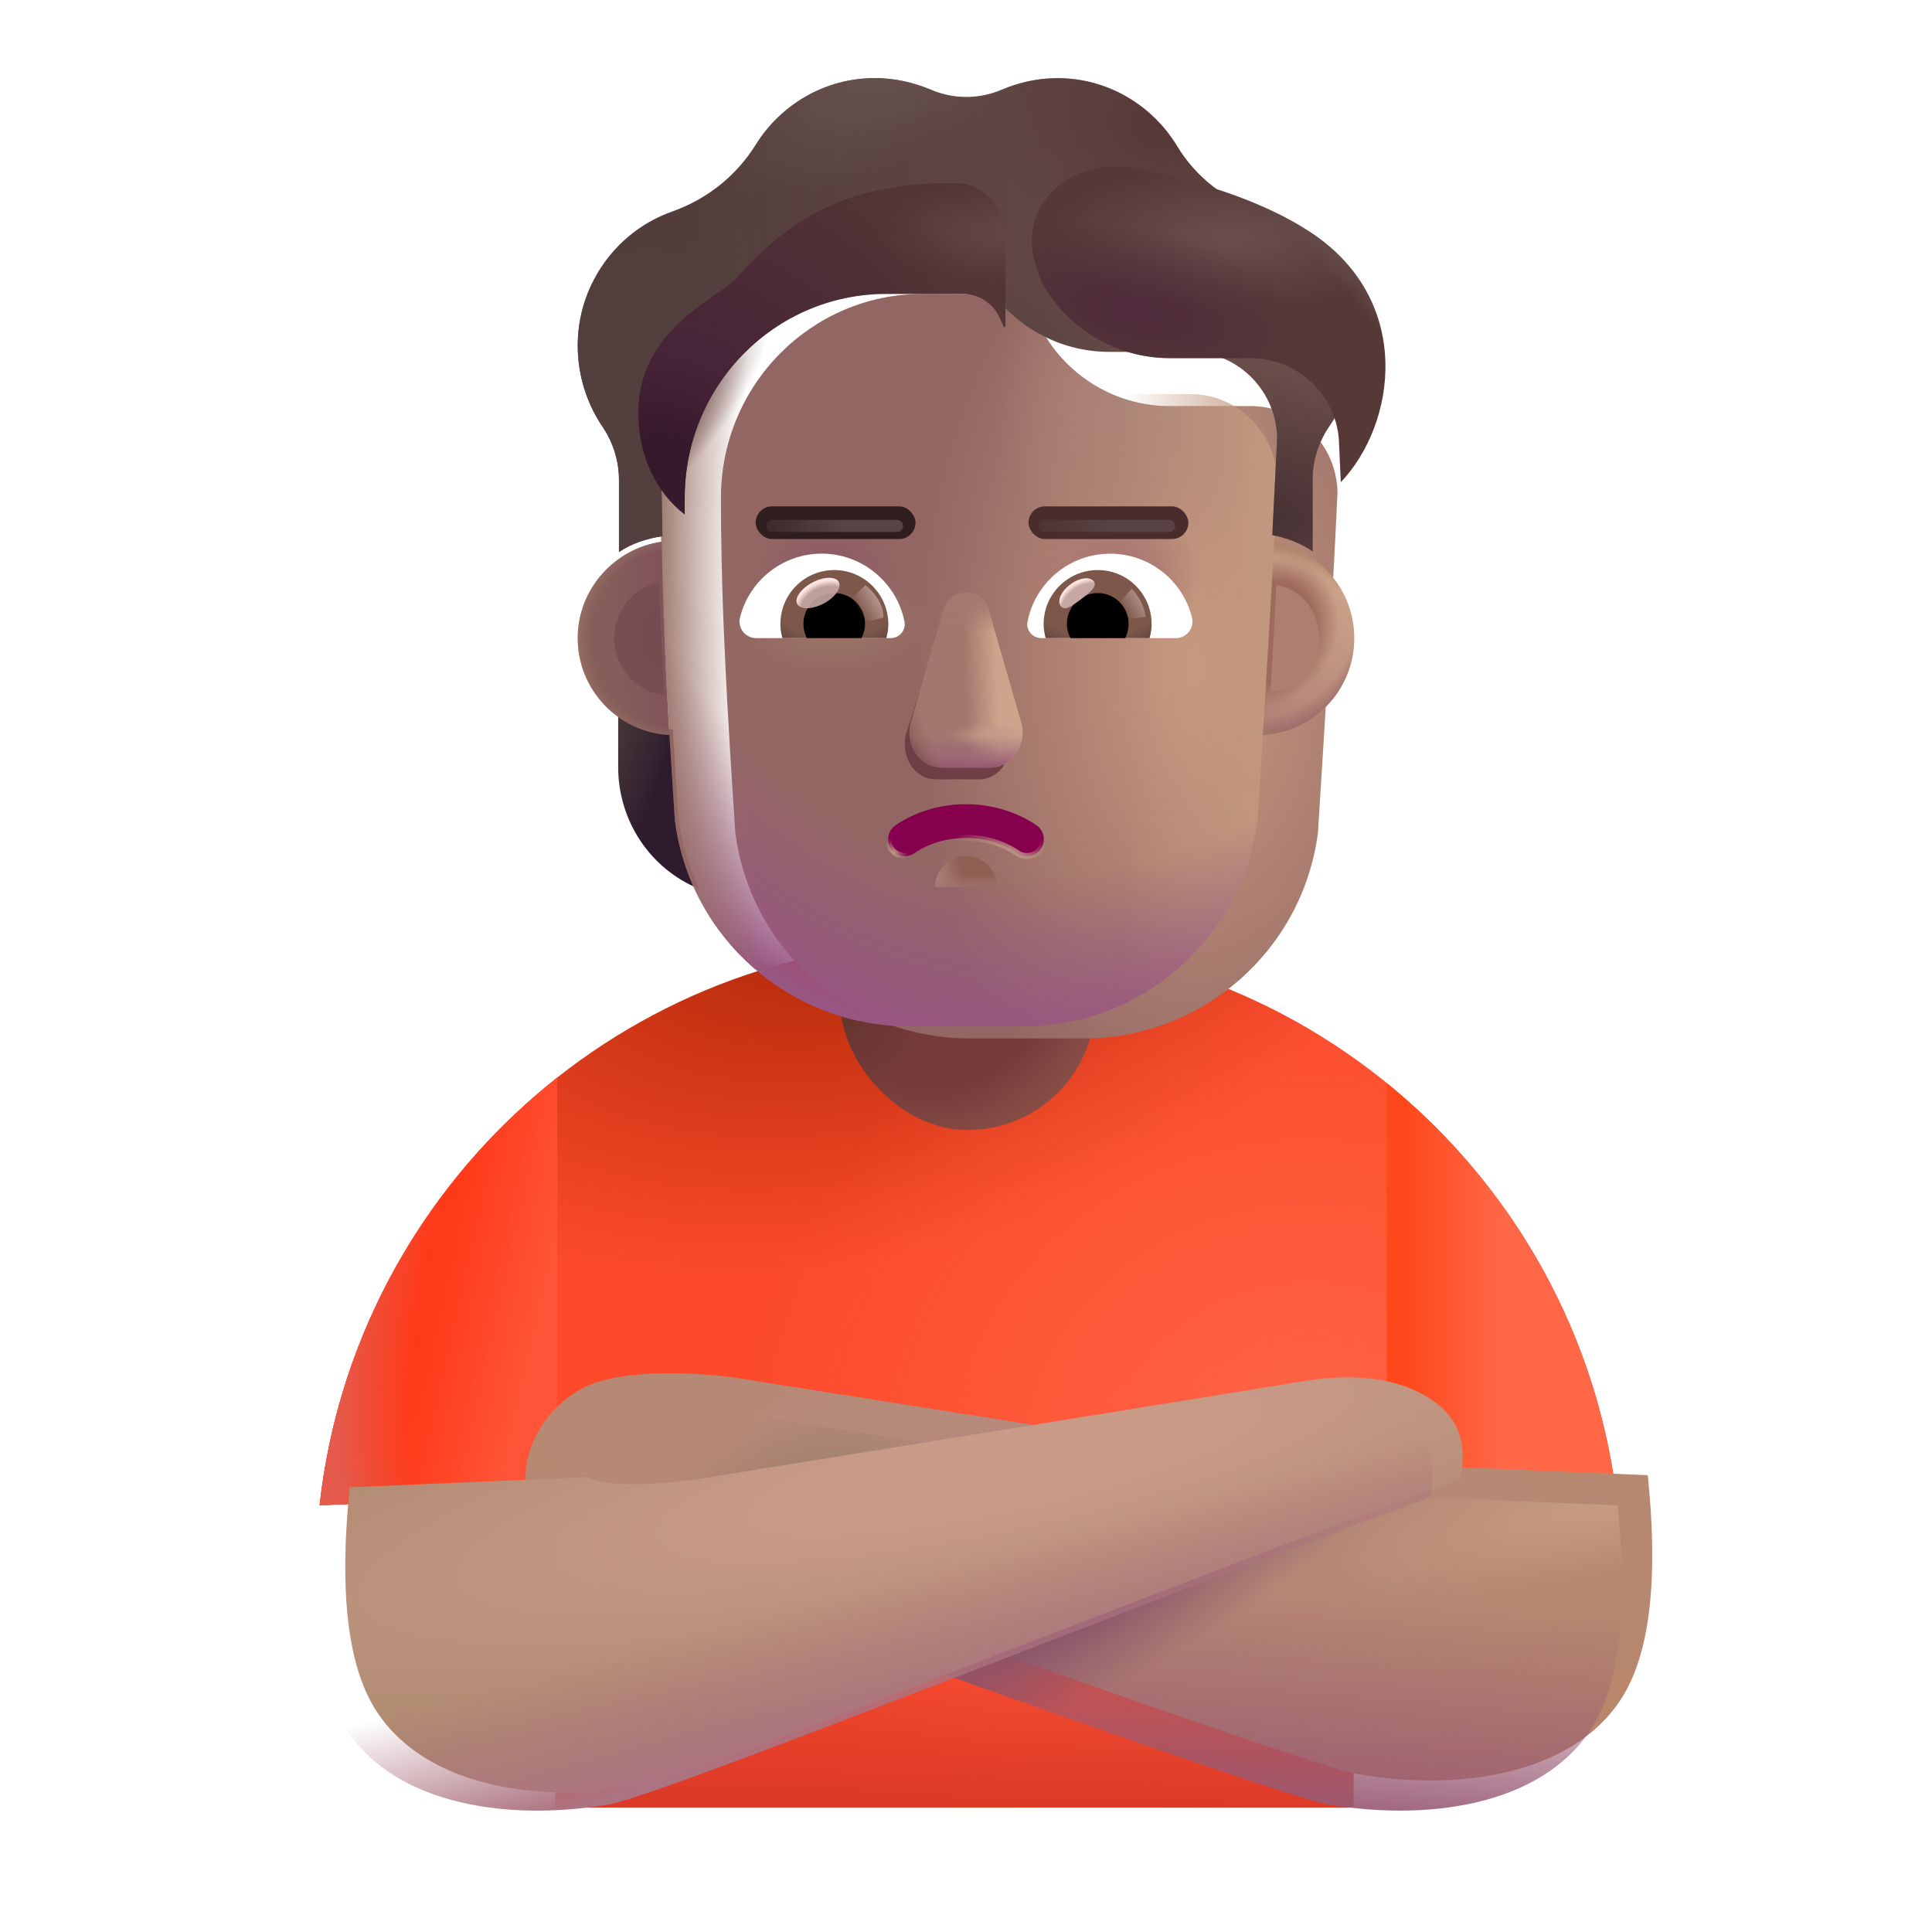 <svg width="32" height="32" viewBox="0 0 32 32" fill="none" xmlns="http://www.w3.org/2000/svg">
<path d="M9.199 24.75L5.294 24.933C5.871 19.68 10.324 15.594 15.73 15.594H16.355C21.77 15.594 26.227 19.692 26.794 24.956L22.418 24.75V29.938H9.199V24.75Z" fill="url(#paint0_radial_13036_4638)"/>
<path d="M9.199 24.75L5.294 24.933C5.871 19.68 10.324 15.594 15.73 15.594H16.355C21.77 15.594 26.227 19.692 26.794 24.956L22.418 24.75V29.938H9.199V24.75Z" fill="url(#paint1_radial_13036_4638)"/>
<path d="M9.199 24.75L5.294 24.933C5.871 19.68 10.324 15.594 15.73 15.594H16.355C21.77 15.594 26.227 19.692 26.794 24.956L22.418 24.75V29.938H9.199V24.75Z" fill="url(#paint2_linear_13036_4638)"/>
<rect x="13.918" y="12.688" width="4.223" height="6.028" rx="2.111" fill="url(#paint3_radial_13036_4638)"/>
<rect x="13.918" y="12.688" width="4.223" height="6.028" rx="2.111" fill="url(#paint4_radial_13036_4638)"/>
<path d="M22.967 17.937C25.062 19.637 26.49 22.128 26.794 24.956L22.967 24.776V17.937Z" fill="url(#paint5_linear_13036_4638)"/>
<path d="M5.294 24.933L9.141 24.773L9.199 24.956H9.23V17.847C7.08 19.544 5.609 22.065 5.294 24.933Z" fill="url(#paint6_linear_13036_4638)"/>
<path d="M5.294 24.933L9.141 24.773L9.199 24.956H9.23V17.847C7.08 19.544 5.609 22.065 5.294 24.933Z" fill="url(#paint7_radial_13036_4638)"/>
<g filter="url(#filter0_i_13036_4638)">
<path d="M26.417 28.531C27.017 27.481 26.87 25.719 26.792 24.934L22.854 24.766C22.442 24.978 21.328 24.854 20.823 24.766L11.926 23.359C11.309 23.242 9.829 23.128 9.152 23.492C8.387 23.904 8.152 24.685 8.215 25.07C12.486 26.602 20.847 29.633 21.972 29.883C23.792 30.195 25.667 29.844 26.417 28.531Z" fill="url(#paint8_radial_13036_4638)"/>
</g>
<path d="M26.417 28.531C27.017 27.481 26.87 25.719 26.792 24.934L22.854 24.766C22.442 24.978 21.328 24.854 20.823 24.766L11.926 23.359C11.309 23.242 9.829 23.128 9.152 23.492C8.387 23.904 8.152 24.685 8.215 25.07C12.486 26.602 20.847 29.633 21.972 29.883C23.792 30.195 25.667 29.844 26.417 28.531Z" fill="url(#paint9_linear_13036_4638)"/>
<path d="M26.417 28.531C27.017 27.481 26.87 25.719 26.792 24.934L22.854 24.766C22.442 24.978 21.328 24.854 20.823 24.766L11.926 23.359C11.309 23.242 9.829 23.128 9.152 23.492C8.387 23.904 8.152 24.685 8.215 25.07C12.486 26.602 20.847 29.633 21.972 29.883C23.792 30.195 25.667 29.844 26.417 28.531Z" fill="url(#paint10_radial_13036_4638)"/>
<path d="M26.417 28.531C27.017 27.481 26.87 25.719 26.792 24.934L22.854 24.766C22.442 24.978 21.328 24.854 20.823 24.766L11.926 23.359C11.309 23.242 9.829 23.128 9.152 23.492C8.387 23.904 8.152 24.685 8.215 25.07C12.486 26.602 20.847 29.633 21.972 29.883C23.792 30.195 25.667 29.844 26.417 28.531Z" fill="url(#paint11_radial_13036_4638)"/>
<path d="M26.417 28.531C27.017 27.481 26.87 25.719 26.792 24.934L22.854 24.766C22.442 24.978 21.328 24.854 20.823 24.766L11.926 23.359C11.309 23.242 9.829 23.128 9.152 23.492C8.387 23.904 8.152 24.685 8.215 25.07C12.486 26.602 20.847 29.633 21.972 29.883C23.792 30.195 25.667 29.844 26.417 28.531Z" fill="url(#paint12_radial_13036_4638)"/>
<g filter="url(#filter1_i_13036_4638)">
<path d="M5.668 28.531C5.068 27.481 5.215 25.719 5.293 24.934L9.23 24.766C9.643 24.978 10.757 24.854 11.262 24.766L20.934 23.203C21.551 23.086 22.382 23.026 23.059 23.391C23.787 23.783 23.759 24.356 23.701 24.743C23.695 24.779 23.672 24.808 23.637 24.82C19.352 26.36 11.233 29.634 10.113 29.883C8.293 30.195 6.418 29.844 5.668 28.531Z" fill="url(#paint13_radial_13036_4638)"/>
</g>
<path d="M5.668 28.531C5.068 27.481 5.215 25.719 5.293 24.934L9.23 24.766C9.643 24.978 10.757 24.854 11.262 24.766L20.934 23.203C21.551 23.086 22.382 23.026 23.059 23.391C23.787 23.783 23.759 24.356 23.701 24.743C23.695 24.779 23.672 24.808 23.637 24.82C19.352 26.36 11.233 29.634 10.113 29.883C8.293 30.195 6.418 29.844 5.668 28.531Z" fill="url(#paint14_linear_13036_4638)"/>
<path d="M20.857 12.083C21.192 12.072 21.506 11.959 21.761 11.775V12.705C21.761 13.597 21.229 14.392 20.421 14.722C20.591 14.36 20.708 13.965 20.767 13.543L20.857 12.083Z" fill="url(#paint15_radial_13036_4638)"/>
<path d="M11.143 12.083C10.808 12.072 10.494 11.959 10.239 11.775V12.705C10.239 13.597 10.77 14.392 11.579 14.722C11.408 14.36 11.291 13.965 11.233 13.543L11.143 12.083Z" fill="url(#paint16_radial_13036_4638)"/>
<g filter="url(#filter2_ii_13036_4638)">
<path d="M11.179 13.597C11.436 15.548 13.096 17 15.062 17H16.947C18.912 17 20.572 15.548 20.829 13.597C20.947 11.715 21.066 9.84 21.153 7.959C21.142 7.193 20.538 6.56 19.775 6.528H18.376C17.422 6.528 16.558 5.965 16.166 5.086C16.066 4.835 15.822 4.668 15.551 4.668H14.28C12.435 4.668 10.941 6.18 10.941 8.045C10.941 9.904 11.057 11.733 11.179 13.597Z" fill="url(#paint17_radial_13036_4638)"/>
<path d="M11.179 13.597C11.436 15.548 13.096 17 15.062 17H16.947C18.912 17 20.572 15.548 20.829 13.597C20.947 11.715 21.066 9.84 21.153 7.959C21.142 7.193 20.538 6.56 19.775 6.528H18.376C17.422 6.528 16.558 5.965 16.166 5.086C16.066 4.835 15.822 4.668 15.551 4.668H14.28C12.435 4.668 10.941 6.18 10.941 8.045C10.941 9.904 11.057 11.733 11.179 13.597Z" fill="url(#paint18_radial_13036_4638)"/>
</g>
<path d="M11.179 13.597C11.436 15.548 13.096 17 15.062 17H16.947C18.912 17 20.572 15.548 20.829 13.597C20.947 11.715 21.066 9.84 21.153 7.959C21.142 7.193 20.538 6.56 19.775 6.528H18.376C17.422 6.528 16.558 5.965 16.166 5.086C16.066 4.835 15.822 4.668 15.551 4.668H14.28C12.435 4.668 10.941 6.18 10.941 8.045C10.941 9.904 11.057 11.733 11.179 13.597Z" fill="url(#paint19_linear_13036_4638)"/>
<path d="M11.179 13.597C11.436 15.548 13.096 17 15.062 17H16.947C18.912 17 20.572 15.548 20.829 13.597C20.947 11.715 21.066 9.84 21.153 7.959C21.142 7.193 20.538 6.56 19.775 6.528H18.376C17.422 6.528 16.558 5.965 16.166 5.086C16.066 4.835 15.822 4.668 15.551 4.668H14.28C12.435 4.668 10.941 6.18 10.941 8.045C10.941 9.904 11.057 11.733 11.179 13.597Z" fill="url(#paint20_radial_13036_4638)"/>
<path d="M11.179 13.597C11.436 15.548 13.096 17 15.062 17H16.947C18.912 17 20.572 15.548 20.829 13.597C20.947 11.715 21.066 9.84 21.153 7.959C21.142 7.193 20.538 6.56 19.775 6.528H18.376C17.422 6.528 16.558 5.965 16.166 5.086C16.066 4.835 15.822 4.668 15.551 4.668H14.28C12.435 4.668 10.941 6.18 10.941 8.045C10.941 9.904 11.057 11.733 11.179 13.597Z" fill="url(#paint21_radial_13036_4638)"/>
<path d="M11.179 13.597C11.436 15.548 13.096 17 15.062 17H16.947C18.912 17 20.572 15.548 20.829 13.597C20.947 11.715 21.066 9.84 21.153 7.959C21.142 7.193 20.538 6.56 19.775 6.528H18.376C17.422 6.528 16.558 5.965 16.166 5.086C16.066 4.835 15.822 4.668 15.551 4.668H14.28C12.435 4.668 10.941 6.18 10.941 8.045C10.941 9.904 11.057 11.733 11.179 13.597Z" fill="url(#paint22_radial_13036_4638)"/>
<path d="M11.179 13.597C11.436 15.548 13.096 17 15.062 17H16.947C18.912 17 20.572 15.548 20.829 13.597C20.947 11.715 21.066 9.84 21.153 7.959C21.142 7.193 20.538 6.56 19.775 6.528H18.376C17.422 6.528 16.558 5.965 16.166 5.086C16.066 4.835 15.822 4.668 15.551 4.668H14.28C12.435 4.668 10.941 6.18 10.941 8.045C10.941 9.904 11.057 11.733 11.179 13.597Z" fill="url(#paint23_radial_13036_4638)"/>
<path d="M11.179 13.597C11.436 15.548 13.096 17 15.062 17H16.947C18.912 17 20.572 15.548 20.829 13.597C20.947 11.715 21.066 9.84 21.153 7.959C21.142 7.193 20.538 6.56 19.775 6.528H18.376C17.422 6.528 16.558 5.965 16.166 5.086C16.066 4.835 15.822 4.668 15.551 4.668H14.28C12.435 4.668 10.941 6.18 10.941 8.045C10.941 9.904 11.057 11.733 11.179 13.597Z" fill="url(#paint24_radial_13036_4638)"/>
<path d="M11.179 13.597C11.436 15.548 13.096 17 15.062 17H16.947C18.912 17 20.572 15.548 20.829 13.597C20.947 11.715 21.066 9.84 21.153 7.959C21.142 7.193 20.538 6.56 19.775 6.528H18.376C17.422 6.528 16.558 5.965 16.166 5.086C16.066 4.835 15.822 4.668 15.551 4.668H14.28C12.435 4.668 10.941 6.18 10.941 8.045C10.941 9.904 11.057 11.733 11.179 13.597Z" fill="url(#paint25_radial_13036_4638)"/>
<path d="M11.179 13.597C11.436 15.548 13.096 17 15.062 17H16.947C18.912 17 20.572 15.548 20.829 13.597C20.947 11.715 21.066 9.84 21.153 7.959C21.142 7.193 20.538 6.56 19.775 6.528H18.376C17.422 6.528 16.558 5.965 16.166 5.086C16.066 4.835 15.822 4.668 15.551 4.668H14.28C12.435 4.668 10.941 6.18 10.941 8.045C10.941 9.904 11.057 11.733 11.179 13.597Z" fill="url(#paint26_radial_13036_4638)"/>
<g filter="url(#filter3_f_13036_4638)">
<path d="M16.512 14.692C16.512 14.409 16.283 14.18 16 14.18C15.717 14.18 15.488 14.409 15.488 14.692H16.512Z" fill="url(#paint27_linear_13036_4638)"/>
<path d="M16.512 14.692C16.512 14.409 16.283 14.18 16 14.18C15.717 14.18 15.488 14.409 15.488 14.692H16.512Z" fill="url(#paint28_linear_13036_4638)"/>
</g>
<g filter="url(#filter4_f_13036_4638)">
<path d="M15.599 10.316L15.008 12.153C14.908 12.53 15.15 12.908 15.492 12.908H16.224C16.566 12.908 16.808 12.525 16.708 12.153L16.213 10.316C16.108 9.909 15.71 9.909 15.599 10.316Z" fill="#6F3F46"/>
</g>
<g filter="url(#filter5_f_13036_4638)">
<path d="M15.618 10.12L15.087 11.957C14.978 12.335 15.239 12.713 15.607 12.713H16.393C16.761 12.713 17.021 12.329 16.913 11.957L16.382 10.12C16.268 9.713 15.737 9.713 15.618 10.12Z" fill="#A3776D"/>
<path d="M15.618 10.12L15.087 11.957C14.978 12.335 15.239 12.713 15.607 12.713H16.393C16.761 12.713 17.021 12.329 16.913 11.957L16.382 10.12C16.268 9.713 15.737 9.713 15.618 10.12Z" fill="url(#paint29_linear_13036_4638)"/>
<path d="M15.618 10.12L15.087 11.957C14.978 12.335 15.239 12.713 15.607 12.713H16.393C16.761 12.713 17.021 12.329 16.913 11.957L16.382 10.12C16.268 9.713 15.737 9.713 15.618 10.12Z" fill="url(#paint30_radial_13036_4638)"/>
<path d="M15.618 10.12L15.087 11.957C14.978 12.335 15.239 12.713 15.607 12.713H16.393C16.761 12.713 17.021 12.329 16.913 11.957L16.382 10.12C16.268 9.713 15.737 9.713 15.618 10.12Z" fill="url(#paint31_linear_13036_4638)"/>
<path d="M15.618 10.12L15.087 11.957C14.978 12.335 15.239 12.713 15.607 12.713H16.393C16.761 12.713 17.021 12.329 16.913 11.957L16.382 10.12C16.268 9.713 15.737 9.713 15.618 10.12Z" fill="url(#paint32_radial_13036_4638)"/>
<path d="M15.618 10.12L15.087 11.957C14.978 12.335 15.239 12.713 15.607 12.713H16.393C16.761 12.713 17.021 12.329 16.913 11.957L16.382 10.12C16.268 9.713 15.737 9.713 15.618 10.12Z" fill="url(#paint33_linear_13036_4638)"/>
</g>
<path d="M15.618 10.12L15.087 11.957C14.978 12.335 15.239 12.713 15.607 12.713H16.393C16.761 12.713 17.021 12.329 16.913 11.957L16.382 10.12C16.268 9.713 15.737 9.713 15.618 10.12Z" fill="url(#paint34_linear_13036_4638)"/>
<path d="M15.618 10.12L15.087 11.957C14.978 12.335 15.239 12.713 15.607 12.713H16.393C16.761 12.713 17.021 12.329 16.913 11.957L16.382 10.12C16.268 9.713 15.737 9.713 15.618 10.12Z" fill="url(#paint35_radial_13036_4638)"/>
<g filter="url(#filter6_ii_13036_4638)">
<path d="M20.851 4.197C21.365 4.374 21.826 4.733 22.117 5.247C22.584 6.067 22.515 7.048 22.011 7.771C21.837 8.029 21.741 8.334 21.741 8.645V9.832C21.554 9.702 21.308 9.605 21.074 9.564L21.153 7.959C21.142 7.193 20.538 6.56 19.775 6.528H18.376C17.422 6.528 16.558 5.965 16.166 5.086C16.065 4.835 15.822 4.668 15.551 4.668H14.28C12.435 4.668 10.941 6.18 10.941 8.045L10.972 9.581C10.718 9.618 10.453 9.703 10.252 9.844V8.645C10.252 8.334 10.156 8.029 9.982 7.771C9.505 7.069 9.42 6.126 9.839 5.328C10.13 4.776 10.602 4.39 11.137 4.202C11.709 3.999 12.197 3.613 12.52 3.093C12.933 2.434 13.659 1.994 14.492 1.994C14.815 1.994 15.122 2.064 15.408 2.182C15.79 2.348 16.219 2.348 16.601 2.182C16.881 2.064 17.189 1.994 17.512 1.994C18.355 1.994 19.091 2.45 19.499 3.125C19.807 3.634 20.289 4.004 20.851 4.197Z" fill="url(#paint36_linear_13036_4638)"/>
<path d="M20.851 4.197C21.365 4.374 21.826 4.733 22.117 5.247C22.584 6.067 22.515 7.048 22.011 7.771C21.837 8.029 21.741 8.334 21.741 8.645V9.832C21.554 9.702 21.308 9.605 21.074 9.564L21.153 7.959C21.142 7.193 20.538 6.56 19.775 6.528H18.376C17.422 6.528 16.558 5.965 16.166 5.086C16.065 4.835 15.822 4.668 15.551 4.668H14.28C12.435 4.668 10.941 6.18 10.941 8.045L10.972 9.581C10.718 9.618 10.453 9.703 10.252 9.844V8.645C10.252 8.334 10.156 8.029 9.982 7.771C9.505 7.069 9.42 6.126 9.839 5.328C10.13 4.776 10.602 4.39 11.137 4.202C11.709 3.999 12.197 3.613 12.52 3.093C12.933 2.434 13.659 1.994 14.492 1.994C14.815 1.994 15.122 2.064 15.408 2.182C15.79 2.348 16.219 2.348 16.601 2.182C16.881 2.064 17.189 1.994 17.512 1.994C18.355 1.994 19.091 2.45 19.499 3.125C19.807 3.634 20.289 4.004 20.851 4.197Z" fill="url(#paint37_radial_13036_4638)"/>
<path d="M20.851 4.197C21.365 4.374 21.826 4.733 22.117 5.247C22.584 6.067 22.515 7.048 22.011 7.771C21.837 8.029 21.741 8.334 21.741 8.645V9.832C21.554 9.702 21.308 9.605 21.074 9.564L21.153 7.959C21.142 7.193 20.538 6.56 19.775 6.528H18.376C17.422 6.528 16.558 5.965 16.166 5.086C16.065 4.835 15.822 4.668 15.551 4.668H14.28C12.435 4.668 10.941 6.18 10.941 8.045L10.972 9.581C10.718 9.618 10.453 9.703 10.252 9.844V8.645C10.252 8.334 10.156 8.029 9.982 7.771C9.505 7.069 9.42 6.126 9.839 5.328C10.13 4.776 10.602 4.39 11.137 4.202C11.709 3.999 12.197 3.613 12.52 3.093C12.933 2.434 13.659 1.994 14.492 1.994C14.815 1.994 15.122 2.064 15.408 2.182C15.79 2.348 16.219 2.348 16.601 2.182C16.881 2.064 17.189 1.994 17.512 1.994C18.355 1.994 19.091 2.45 19.499 3.125C19.807 3.634 20.289 4.004 20.851 4.197Z" fill="url(#paint38_radial_13036_4638)"/>
<path d="M20.851 4.197C21.365 4.374 21.826 4.733 22.117 5.247C22.584 6.067 22.515 7.048 22.011 7.771C21.837 8.029 21.741 8.334 21.741 8.645V9.832C21.554 9.702 21.308 9.605 21.074 9.564L21.153 7.959C21.142 7.193 20.538 6.56 19.775 6.528H18.376C17.422 6.528 16.558 5.965 16.166 5.086C16.065 4.835 15.822 4.668 15.551 4.668H14.28C12.435 4.668 10.941 6.18 10.941 8.045L10.972 9.581C10.718 9.618 10.453 9.703 10.252 9.844V8.645C10.252 8.334 10.156 8.029 9.982 7.771C9.505 7.069 9.42 6.126 9.839 5.328C10.13 4.776 10.602 4.39 11.137 4.202C11.709 3.999 12.197 3.613 12.52 3.093C12.933 2.434 13.659 1.994 14.492 1.994C14.815 1.994 15.122 2.064 15.408 2.182C15.79 2.348 16.219 2.348 16.601 2.182C16.881 2.064 17.189 1.994 17.512 1.994C18.355 1.994 19.091 2.45 19.499 3.125C19.807 3.634 20.289 4.004 20.851 4.197Z" fill="url(#paint39_radial_13036_4638)"/>
<path d="M20.851 4.197C21.365 4.374 21.826 4.733 22.117 5.247C22.584 6.067 22.515 7.048 22.011 7.771C21.837 8.029 21.741 8.334 21.741 8.645V9.832C21.554 9.702 21.308 9.605 21.074 9.564L21.153 7.959C21.142 7.193 20.538 6.56 19.775 6.528H18.376C17.422 6.528 16.558 5.965 16.166 5.086C16.065 4.835 15.822 4.668 15.551 4.668H14.28C12.435 4.668 10.941 6.18 10.941 8.045L10.972 9.581C10.718 9.618 10.453 9.703 10.252 9.844V8.645C10.252 8.334 10.156 8.029 9.982 7.771C9.505 7.069 9.42 6.126 9.839 5.328C10.13 4.776 10.602 4.39 11.137 4.202C11.709 3.999 12.197 3.613 12.52 3.093C12.933 2.434 13.659 1.994 14.492 1.994C14.815 1.994 15.122 2.064 15.408 2.182C15.79 2.348 16.219 2.348 16.601 2.182C16.881 2.064 17.189 1.994 17.512 1.994C18.355 1.994 19.091 2.45 19.499 3.125C19.807 3.634 20.289 4.004 20.851 4.197Z" fill="url(#paint40_radial_13036_4638)"/>
</g>
<g filter="url(#filter7_if_13036_4638)">
<path d="M16.232 5.223C16.209 5.178 16.187 5.133 16.166 5.086C16.065 4.835 15.822 4.668 15.551 4.668H14.28C12.435 4.668 10.941 6.18 10.941 8.045V8.32C10.601 8.061 10.174 7.516 10.174 6.633C10.174 5.562 10.955 5.021 11.453 4.676C11.594 4.578 11.712 4.496 11.784 4.423C11.814 4.391 11.847 4.356 11.883 4.318C12.232 3.947 12.855 3.287 13.941 2.999C14.472 2.858 15.01 2.824 15.447 2.834C15.92 2.845 16.253 3.254 16.253 3.727V5.21L16.232 5.223Z" fill="#533634"/>
<path d="M16.232 5.223C16.209 5.178 16.187 5.133 16.166 5.086C16.065 4.835 15.822 4.668 15.551 4.668H14.28C12.435 4.668 10.941 6.18 10.941 8.045V8.32C10.601 8.061 10.174 7.516 10.174 6.633C10.174 5.562 10.955 5.021 11.453 4.676C11.594 4.578 11.712 4.496 11.784 4.423C11.814 4.391 11.847 4.356 11.883 4.318C12.232 3.947 12.855 3.287 13.941 2.999C14.472 2.858 15.01 2.824 15.447 2.834C15.92 2.845 16.253 3.254 16.253 3.727V5.21L16.232 5.223Z" fill="url(#paint41_radial_13036_4638)"/>
<path d="M16.232 5.223C16.209 5.178 16.187 5.133 16.166 5.086C16.065 4.835 15.822 4.668 15.551 4.668H14.28C12.435 4.668 10.941 6.18 10.941 8.045V8.32C10.601 8.061 10.174 7.516 10.174 6.633C10.174 5.562 10.955 5.021 11.453 4.676C11.594 4.578 11.712 4.496 11.784 4.423C11.814 4.391 11.847 4.356 11.883 4.318C12.232 3.947 12.855 3.287 13.941 2.999C14.472 2.858 15.01 2.824 15.447 2.834C15.92 2.845 16.253 3.254 16.253 3.727V5.21L16.232 5.223Z" fill="url(#paint42_radial_13036_4638)"/>
</g>
<g filter="url(#filter8_if_13036_4638)">
<path d="M21.208 8.487L21.179 7.857C21.168 7.094 20.538 6.464 19.775 6.432H18.376C17.488 6.432 16.678 5.947 16.254 5.174C16.254 5.174 16.195 5.039 16.134 4.807C15.877 3.837 16.805 3.095 17.79 3.286C18.762 3.475 19.869 3.802 20.688 4.336C22.431 5.473 22.126 7.522 21.208 8.487Z" fill="#563936"/>
<path d="M21.208 8.487L21.179 7.857C21.168 7.094 20.538 6.464 19.775 6.432H18.376C17.488 6.432 16.678 5.947 16.254 5.174C16.254 5.174 16.195 5.039 16.134 4.807C15.877 3.837 16.805 3.095 17.79 3.286C18.762 3.475 19.869 3.802 20.688 4.336C22.431 5.473 22.126 7.522 21.208 8.487Z" fill="url(#paint43_radial_13036_4638)"/>
<path d="M21.208 8.487L21.179 7.857C21.168 7.094 20.538 6.464 19.775 6.432H18.376C17.488 6.432 16.678 5.947 16.254 5.174C16.254 5.174 16.195 5.039 16.134 4.807C15.877 3.837 16.805 3.095 17.79 3.286C18.762 3.475 19.869 3.802 20.688 4.336C22.431 5.473 22.126 7.522 21.208 8.487Z" fill="url(#paint44_radial_13036_4638)"/>
<path d="M21.208 8.487L21.179 7.857C21.168 7.094 20.538 6.464 19.775 6.432H18.376C17.488 6.432 16.678 5.947 16.254 5.174C16.254 5.174 16.195 5.039 16.134 4.807C15.877 3.837 16.805 3.095 17.79 3.286C18.762 3.475 19.869 3.802 20.688 4.336C22.431 5.473 22.126 7.522 21.208 8.487Z" fill="url(#paint45_radial_13036_4638)"/>
</g>
<path d="M18.389 9.171C19.041 9.171 19.593 9.62 19.743 10.229C19.787 10.403 19.653 10.569 19.475 10.569H17.246C17.104 10.569 16.99 10.439 17.019 10.297C17.144 9.657 17.708 9.171 18.389 9.171Z" fill="white"/>
<path d="M18.182 9.442C18.677 9.442 19.074 9.843 19.074 10.334C19.074 10.415 19.062 10.496 19.041 10.569H17.319C17.299 10.492 17.286 10.415 17.286 10.334C17.286 9.843 17.688 9.442 18.182 9.442Z" fill="url(#paint46_radial_13036_4638)"/>
<path d="M17.671 10.334C17.671 10.05 17.898 9.823 18.182 9.823C18.466 9.823 18.693 10.05 18.693 10.334C18.693 10.419 18.672 10.5 18.636 10.569H17.732C17.692 10.5 17.671 10.419 17.671 10.334Z" fill="black"/>
<g filter="url(#filter9_f_13036_4638)">
<path d="M18.117 9.631C18.18 9.716 18.047 9.819 17.896 9.932C17.745 10.045 17.633 10.124 17.57 10.039C17.506 9.954 17.577 9.794 17.728 9.681C17.879 9.568 18.053 9.546 18.117 9.631Z" fill="#C7A7A3"/>
<path d="M18.117 9.631C18.18 9.716 18.047 9.819 17.896 9.932C17.745 10.045 17.633 10.124 17.57 10.039C17.506 9.954 17.577 9.794 17.728 9.681C17.879 9.568 18.053 9.546 18.117 9.631Z" fill="url(#paint47_radial_13036_4638)"/>
</g>
<g filter="url(#filter10_f_13036_4638)">
<path d="M18.976 10.216C18.944 9.986 18.809 9.812 18.745 9.754L18.486 10.039L18.603 10.267L18.976 10.216Z" fill="url(#paint48_linear_13036_4638)"/>
</g>
<path d="M13.611 9.17C12.958 9.17 12.407 9.62 12.257 10.228C12.213 10.403 12.346 10.569 12.525 10.569H14.754C14.896 10.569 15.009 10.439 14.981 10.297C14.855 9.657 14.288 9.17 13.611 9.17Z" fill="white"/>
<path d="M13.818 9.442C13.323 9.442 12.926 9.843 12.926 10.334C12.926 10.415 12.938 10.496 12.959 10.569H14.681C14.701 10.492 14.714 10.415 14.714 10.334C14.71 9.843 14.312 9.442 13.818 9.442Z" fill="url(#paint49_radial_13036_4638)"/>
<path d="M14.328 10.334C14.328 10.05 14.101 9.823 13.818 9.823C13.534 9.823 13.307 10.05 13.307 10.334C13.307 10.419 13.327 10.5 13.364 10.569H14.268C14.304 10.5 14.328 10.419 14.328 10.334Z" fill="black"/>
<g filter="url(#filter11_f_13036_4638)">
<path d="M14.633 10.229C14.633 9.941 14.398 9.749 14.335 9.691L14.047 9.969L14.224 10.33L14.633 10.229Z" fill="url(#paint50_linear_13036_4638)"/>
</g>
<g filter="url(#filter12_f_13036_4638)">
<ellipse cx="13.549" cy="9.823" rx="0.389" ry="0.197" transform="rotate(-27.914 13.549 9.823)" fill="#C7A7A3" fill-opacity="0.9"/>
<ellipse cx="13.549" cy="9.823" rx="0.389" ry="0.197" transform="rotate(-27.914 13.549 9.823)" fill="url(#paint51_radial_13036_4638)"/>
</g>
<path d="M20.918 12.174C20.983 11.111 21.047 10.049 21.102 8.985C21.857 9.117 22.431 9.776 22.431 10.569C22.431 11.425 21.762 12.125 20.918 12.174Z" fill="url(#paint52_linear_13036_4638)"/>
<path d="M20.918 12.174C20.983 11.111 21.047 10.049 21.102 8.985C21.857 9.117 22.431 9.776 22.431 10.569C22.431 11.425 21.762 12.125 20.918 12.174Z" fill="url(#paint53_radial_13036_4638)"/>
<path d="M20.918 12.174C20.983 11.111 21.047 10.049 21.102 8.985C21.857 9.117 22.431 9.776 22.431 10.569C22.431 11.425 21.762 12.125 20.918 12.174Z" fill="url(#paint54_radial_13036_4638)"/>
<path d="M20.918 12.174C20.983 11.111 21.047 10.049 21.102 8.985C21.857 9.117 22.431 9.776 22.431 10.569C22.431 11.425 21.762 12.125 20.918 12.174Z" fill="url(#paint55_radial_13036_4638)"/>
<path d="M10.96 8.972C10.179 9.082 9.569 9.758 9.569 10.569C9.569 11.427 10.242 12.129 11.088 12.174C11.024 11.107 10.98 10.04 10.96 8.972Z" fill="url(#paint56_linear_13036_4638)"/>
<path d="M10.96 8.972C10.179 9.082 9.569 9.758 9.569 10.569C9.569 11.427 10.242 12.129 11.088 12.174C11.024 11.107 10.98 10.04 10.96 8.972Z" fill="url(#paint57_radial_13036_4638)"/>
<g filter="url(#filter13_f_13036_4638)">
<path d="M10.919 9.637C10.492 9.732 10.174 10.113 10.174 10.568C10.174 11.053 10.535 11.453 11.002 11.515C10.967 10.888 10.938 10.263 10.919 9.637Z" fill="url(#paint58_radial_13036_4638)"/>
</g>
<g filter="url(#filter14_f_13036_4638)">
<path d="M21.046 11.447C21.079 10.862 21.11 10.276 21.14 9.691C21.541 9.745 21.851 10.116 21.851 10.566C21.851 11.05 21.491 11.443 21.046 11.447Z" fill="url(#paint59_linear_13036_4638)"/>
</g>
<path d="M15.148 14.13C15.636 13.795 16.359 13.794 16.853 14.131C16.98 14.217 17.154 14.184 17.24 14.057C17.327 13.93 17.294 13.756 17.167 13.669C16.485 13.204 15.511 13.204 14.832 13.67C14.705 13.757 14.672 13.931 14.76 14.058C14.847 14.185 15.021 14.217 15.148 14.13Z" fill="#87004D"/>
<path d="M15.148 14.13C15.636 13.795 16.359 13.794 16.853 14.131C16.98 14.217 17.154 14.184 17.24 14.057C17.327 13.93 17.294 13.756 17.167 13.669C16.485 13.204 15.511 13.204 14.832 13.67C14.705 13.757 14.672 13.931 14.76 14.058C14.847 14.185 15.021 14.217 15.148 14.13Z" stroke="url(#paint60_radial_13036_4638)" stroke-width="0.1" stroke-linecap="round" stroke-linejoin="round"/>
<path d="M15.148 14.13C15.636 13.795 16.359 13.794 16.853 14.131C16.98 14.217 17.154 14.184 17.24 14.057C17.327 13.93 17.294 13.756 17.167 13.669C16.485 13.204 15.511 13.204 14.832 13.67C14.705 13.757 14.672 13.931 14.76 14.058C14.847 14.185 15.021 14.217 15.148 14.13Z" stroke="url(#paint61_radial_13036_4638)" stroke-width="0.1" stroke-linecap="round" stroke-linejoin="round"/>
<g filter="url(#filter15_i_13036_4638)">
<rect x="12.416" y="8.487" width="2.648" height="0.541" rx="0.271" fill="#2F1E1D"/>
</g>
<g filter="url(#filter16_i_13036_4638)">
<rect x="16.935" y="8.487" width="2.648" height="0.541" rx="0.271" fill="#482D2C"/>
</g>
<g filter="url(#filter17_f_13036_4638)">
<path d="M17.295 8.711H19.365" stroke="url(#paint62_linear_13036_4638)" stroke-width="0.2" stroke-linecap="round"/>
</g>
<g filter="url(#filter18_f_13036_4638)">
<path d="M12.788 8.711H14.858" stroke="url(#paint63_linear_13036_4638)" stroke-width="0.2" stroke-linecap="round"/>
</g>
<defs>
<filter id="filter0_i_13036_4638" x="8.205" y="22.745" width="19.161" height="7.244" filterUnits="userSpaceOnUse" color-interpolation-filters="sRGB">
<feFlood flood-opacity="0" result="BackgroundImageFix"/>
<feBlend mode="normal" in="SourceGraphic" in2="BackgroundImageFix" result="shape"/>
<feColorMatrix in="SourceAlpha" type="matrix" values="0 0 0 0 0 0 0 0 0 0 0 0 0 0 0 0 0 0 127 0" result="hardAlpha"/>
<feOffset dx="0.5" dy="-0.5"/>
<feGaussianBlur stdDeviation="0.75"/>
<feComposite in2="hardAlpha" operator="arithmetic" k2="-1" k3="1"/>
<feColorMatrix type="matrix" values="0 0 0 0 0.596 0 0 0 0 0.353 0 0 0 0 0.451 0 0 0 1 0"/>
<feBlend mode="normal" in2="shape" result="effect1_innerShadow_13036_4638"/>
</filter>
<filter id="filter1_i_13036_4638" x="5.218" y="22.813" width="19.009" height="7.177" filterUnits="userSpaceOnUse" color-interpolation-filters="sRGB">
<feFlood flood-opacity="0" result="BackgroundImageFix"/>
<feBlend mode="normal" in="SourceGraphic" in2="BackgroundImageFix" result="shape"/>
<feColorMatrix in="SourceAlpha" type="matrix" values="0 0 0 0 0 0 0 0 0 0 0 0 0 0 0 0 0 0 127 0" result="hardAlpha"/>
<feOffset dx="0.5" dy="-0.3"/>
<feGaussianBlur stdDeviation="0.5"/>
<feComposite in2="hardAlpha" operator="arithmetic" k2="-1" k3="1"/>
<feColorMatrix type="matrix" values="0 0 0 0 0.573 0 0 0 0 0.392 0 0 0 0 0.384 0 0 0 1 0"/>
<feBlend mode="normal" in2="shape" result="effect1_innerShadow_13036_4638"/>
</filter>
<filter id="filter2_ii_13036_4638" x="10.941" y="4.668" width="11.212" height="12.532" filterUnits="userSpaceOnUse" color-interpolation-filters="sRGB">
<feFlood flood-opacity="0" result="BackgroundImageFix"/>
<feBlend mode="normal" in="SourceGraphic" in2="BackgroundImageFix" result="shape"/>
<feColorMatrix in="SourceAlpha" type="matrix" values="0 0 0 0 0 0 0 0 0 0 0 0 0 0 0 0 0 0 127 0" result="hardAlpha"/>
<feOffset dx="1"/>
<feGaussianBlur stdDeviation="0.7"/>
<feComposite in2="hardAlpha" operator="arithmetic" k2="-1" k3="1"/>
<feColorMatrix type="matrix" values="0 0 0 0 0.584 0 0 0 0 0.427 0 0 0 0 0.376 0 0 0 1 0"/>
<feBlend mode="normal" in2="shape" result="effect1_innerShadow_13036_4638"/>
<feColorMatrix in="SourceAlpha" type="matrix" values="0 0 0 0 0 0 0 0 0 0 0 0 0 0 0 0 0 0 127 0" result="hardAlpha"/>
<feOffset dy="0.2"/>
<feGaussianBlur stdDeviation="0.375"/>
<feComposite in2="hardAlpha" operator="arithmetic" k2="-1" k3="1"/>
<feColorMatrix type="matrix" values="0 0 0 0 0.42 0 0 0 0 0.251 0 0 0 0 0.263 0 0 0 1 0"/>
<feBlend mode="normal" in2="effect1_innerShadow_13036_4638" result="effect2_innerShadow_13036_4638"/>
</filter>
<filter id="filter3_f_13036_4638" x="15.388" y="14.08" width="1.224" height="0.712" filterUnits="userSpaceOnUse" color-interpolation-filters="sRGB">
<feFlood flood-opacity="0" result="BackgroundImageFix"/>
<feBlend mode="normal" in="SourceGraphic" in2="BackgroundImageFix" result="shape"/>
<feGaussianBlur stdDeviation="0.05" result="effect1_foregroundBlur_13036_4638"/>
</filter>
<filter id="filter4_f_13036_4638" x="13.985" y="9.011" width="3.745" height="4.898" filterUnits="userSpaceOnUse" color-interpolation-filters="sRGB">
<feFlood flood-opacity="0" result="BackgroundImageFix"/>
<feBlend mode="normal" in="SourceGraphic" in2="BackgroundImageFix" result="shape"/>
<feGaussianBlur stdDeviation="0.5" result="effect1_foregroundBlur_13036_4638"/>
</filter>
<filter id="filter5_f_13036_4638" x="14.862" y="9.615" width="2.276" height="3.298" filterUnits="userSpaceOnUse" color-interpolation-filters="sRGB">
<feFlood flood-opacity="0" result="BackgroundImageFix"/>
<feBlend mode="normal" in="SourceGraphic" in2="BackgroundImageFix" result="shape"/>
<feGaussianBlur stdDeviation="0.1" result="effect1_foregroundBlur_13036_4638"/>
</filter>
<filter id="filter6_ii_13036_4638" x="9.569" y="1.494" width="12.862" height="8.35" filterUnits="userSpaceOnUse" color-interpolation-filters="sRGB">
<feFlood flood-opacity="0" result="BackgroundImageFix"/>
<feBlend mode="normal" in="SourceGraphic" in2="BackgroundImageFix" result="shape"/>
<feColorMatrix in="SourceAlpha" type="matrix" values="0 0 0 0 0 0 0 0 0 0 0 0 0 0 0 0 0 0 127 0" result="hardAlpha"/>
<feOffset dy="-0.5"/>
<feGaussianBlur stdDeviation="0.625"/>
<feComposite in2="hardAlpha" operator="arithmetic" k2="-1" k3="1"/>
<feColorMatrix type="matrix" values="0 0 0 0 0.267 0 0 0 0 0.153 0 0 0 0 0.184 0 0 0 1 0"/>
<feBlend mode="normal" in2="shape" result="effect1_innerShadow_13036_4638"/>
<feColorMatrix in="SourceAlpha" type="matrix" values="0 0 0 0 0 0 0 0 0 0 0 0 0 0 0 0 0 0 127 0" result="hardAlpha"/>
<feOffset dy="-0.2"/>
<feGaussianBlur stdDeviation="0.2"/>
<feComposite in2="hardAlpha" operator="arithmetic" k2="-1" k3="1"/>
<feColorMatrix type="matrix" values="0 0 0 0 0.259 0 0 0 0 0.133 0 0 0 0 0.173 0 0 0 1 0"/>
<feBlend mode="normal" in2="effect1_innerShadow_13036_4638" result="effect2_innerShadow_13036_4638"/>
</filter>
<filter id="filter7_if_13036_4638" x="9.674" y="2.332" width="7.079" height="6.487" filterUnits="userSpaceOnUse" color-interpolation-filters="sRGB">
<feFlood flood-opacity="0" result="BackgroundImageFix"/>
<feBlend mode="normal" in="SourceGraphic" in2="BackgroundImageFix" result="shape"/>
<feColorMatrix in="SourceAlpha" type="matrix" values="0 0 0 0 0 0 0 0 0 0 0 0 0 0 0 0 0 0 127 0" result="hardAlpha"/>
<feOffset dx="0.4" dy="0.2"/>
<feGaussianBlur stdDeviation="0.2"/>
<feComposite in2="hardAlpha" operator="arithmetic" k2="-1" k3="1"/>
<feColorMatrix type="matrix" values="0 0 0 0 0.365 0 0 0 0 0.286 0 0 0 0 0.271 0 0 0 1 0"/>
<feBlend mode="normal" in2="shape" result="effect1_innerShadow_13036_4638"/>
<feGaussianBlur stdDeviation="0.25" result="effect2_foregroundBlur_13036_4638"/>
</filter>
<filter id="filter8_if_13036_4638" x="15.591" y="2.756" width="7.356" height="6.231" filterUnits="userSpaceOnUse" color-interpolation-filters="sRGB">
<feFlood flood-opacity="0" result="BackgroundImageFix"/>
<feBlend mode="normal" in="SourceGraphic" in2="BackgroundImageFix" result="shape"/>
<feColorMatrix in="SourceAlpha" type="matrix" values="0 0 0 0 0 0 0 0 0 0 0 0 0 0 0 0 0 0 127 0" result="hardAlpha"/>
<feOffset dx="1" dy="-0.5"/>
<feGaussianBlur stdDeviation="0.5"/>
<feComposite in2="hardAlpha" operator="arithmetic" k2="-1" k3="1"/>
<feColorMatrix type="matrix" values="0 0 0 0 0.247 0 0 0 0 0.153 0 0 0 0 0.157 0 0 0 1 0"/>
<feBlend mode="normal" in2="shape" result="effect1_innerShadow_13036_4638"/>
<feGaussianBlur stdDeviation="0.25" result="effect2_foregroundBlur_13036_4638"/>
</filter>
<filter id="filter9_f_13036_4638" x="17.447" y="9.479" width="0.786" height="0.696" filterUnits="userSpaceOnUse" color-interpolation-filters="sRGB">
<feFlood flood-opacity="0" result="BackgroundImageFix"/>
<feBlend mode="normal" in="SourceGraphic" in2="BackgroundImageFix" result="shape"/>
<feGaussianBlur stdDeviation="0.05" result="effect1_foregroundBlur_13036_4638"/>
</filter>
<filter id="filter10_f_13036_4638" x="18.286" y="9.554" width="0.891" height="0.913" filterUnits="userSpaceOnUse" color-interpolation-filters="sRGB">
<feFlood flood-opacity="0" result="BackgroundImageFix"/>
<feBlend mode="normal" in="SourceGraphic" in2="BackgroundImageFix" result="shape"/>
<feGaussianBlur stdDeviation="0.1" result="effect1_foregroundBlur_13036_4638"/>
</filter>
<filter id="filter11_f_13036_4638" x="13.847" y="9.491" width="0.986" height="1.04" filterUnits="userSpaceOnUse" color-interpolation-filters="sRGB">
<feFlood flood-opacity="0" result="BackgroundImageFix"/>
<feBlend mode="normal" in="SourceGraphic" in2="BackgroundImageFix" result="shape"/>
<feGaussianBlur stdDeviation="0.1" result="effect1_foregroundBlur_13036_4638"/>
</filter>
<filter id="filter12_f_13036_4638" x="13.092" y="9.471" width="0.912" height="0.704" filterUnits="userSpaceOnUse" color-interpolation-filters="sRGB">
<feFlood flood-opacity="0" result="BackgroundImageFix"/>
<feBlend mode="normal" in="SourceGraphic" in2="BackgroundImageFix" result="shape"/>
<feGaussianBlur stdDeviation="0.05" result="effect1_foregroundBlur_13036_4638"/>
</filter>
<filter id="filter13_f_13036_4638" x="9.924" y="9.387" width="1.328" height="2.378" filterUnits="userSpaceOnUse" color-interpolation-filters="sRGB">
<feFlood flood-opacity="0" result="BackgroundImageFix"/>
<feBlend mode="normal" in="SourceGraphic" in2="BackgroundImageFix" result="shape"/>
<feGaussianBlur stdDeviation="0.125" result="effect1_foregroundBlur_13036_4638"/>
</filter>
<filter id="filter14_f_13036_4638" x="20.546" y="9.191" width="1.805" height="2.756" filterUnits="userSpaceOnUse" color-interpolation-filters="sRGB">
<feFlood flood-opacity="0" result="BackgroundImageFix"/>
<feBlend mode="normal" in="SourceGraphic" in2="BackgroundImageFix" result="shape"/>
<feGaussianBlur stdDeviation="0.25" result="effect1_foregroundBlur_13036_4638"/>
</filter>
<filter id="filter15_i_13036_4638" x="12.416" y="8.387" width="2.748" height="0.641" filterUnits="userSpaceOnUse" color-interpolation-filters="sRGB">
<feFlood flood-opacity="0" result="BackgroundImageFix"/>
<feBlend mode="normal" in="SourceGraphic" in2="BackgroundImageFix" result="shape"/>
<feColorMatrix in="SourceAlpha" type="matrix" values="0 0 0 0 0 0 0 0 0 0 0 0 0 0 0 0 0 0 127 0" result="hardAlpha"/>
<feOffset dx="0.1" dy="-0.1"/>
<feGaussianBlur stdDeviation="0.1"/>
<feComposite in2="hardAlpha" operator="arithmetic" k2="-1" k3="1"/>
<feColorMatrix type="matrix" values="0 0 0 0 0.224 0 0 0 0 0.133 0 0 0 0 0.141 0 0 0 1 0"/>
<feBlend mode="normal" in2="shape" result="effect1_innerShadow_13036_4638"/>
</filter>
<filter id="filter16_i_13036_4638" x="16.935" y="8.387" width="2.748" height="0.641" filterUnits="userSpaceOnUse" color-interpolation-filters="sRGB">
<feFlood flood-opacity="0" result="BackgroundImageFix"/>
<feBlend mode="normal" in="SourceGraphic" in2="BackgroundImageFix" result="shape"/>
<feColorMatrix in="SourceAlpha" type="matrix" values="0 0 0 0 0 0 0 0 0 0 0 0 0 0 0 0 0 0 127 0" result="hardAlpha"/>
<feOffset dx="0.1" dy="-0.1"/>
<feGaussianBlur stdDeviation="0.1"/>
<feComposite in2="hardAlpha" operator="arithmetic" k2="-1" k3="1"/>
<feColorMatrix type="matrix" values="0 0 0 0 0.224 0 0 0 0 0.133 0 0 0 0 0.141 0 0 0 1 0"/>
<feBlend mode="normal" in2="shape" result="effect1_innerShadow_13036_4638"/>
</filter>
<filter id="filter17_f_13036_4638" x="16.945" y="8.361" width="2.77" height="0.7" filterUnits="userSpaceOnUse" color-interpolation-filters="sRGB">
<feFlood flood-opacity="0" result="BackgroundImageFix"/>
<feBlend mode="normal" in="SourceGraphic" in2="BackgroundImageFix" result="shape"/>
<feGaussianBlur stdDeviation="0.125" result="effect1_foregroundBlur_13036_4638"/>
</filter>
<filter id="filter18_f_13036_4638" x="12.438" y="8.361" width="2.77" height="0.7" filterUnits="userSpaceOnUse" color-interpolation-filters="sRGB">
<feFlood flood-opacity="0" result="BackgroundImageFix"/>
<feBlend mode="normal" in="SourceGraphic" in2="BackgroundImageFix" result="shape"/>
<feGaussianBlur stdDeviation="0.125" result="effect1_foregroundBlur_13036_4638"/>
</filter>
<radialGradient id="paint0_radial_13036_4638" cx="0" cy="0" r="1" gradientUnits="userSpaceOnUse" gradientTransform="translate(14.022 14.591) rotate(77.468) scale(9.319 14.514)">
<stop stop-color="#A72503"/>
<stop offset="0.674" stop-color="#FC4A2B"/>
</radialGradient>
<radialGradient id="paint1_radial_13036_4638" cx="0" cy="0" r="1" gradientUnits="userSpaceOnUse" gradientTransform="translate(21.73 24.312) rotate(-90) scale(8.719 9.562)">
<stop stop-color="#FF6547"/>
<stop offset="1" stop-color="#FF6646" stop-opacity="0"/>
</radialGradient>
<linearGradient id="paint2_linear_13036_4638" x1="17.426" y1="30.357" x2="17.426" y2="26.753" gradientUnits="userSpaceOnUse">
<stop stop-color="#D73726"/>
<stop offset="1" stop-color="#D73726" stop-opacity="0"/>
</linearGradient>
<radialGradient id="paint3_radial_13036_4638" cx="0" cy="0" r="1" gradientUnits="userSpaceOnUse" gradientTransform="translate(15.728 16.428) rotate(52.035) scale(2.786 3.427)">
<stop offset="0.538" stop-color="#763C3C"/>
<stop offset="1" stop-color="#8F5549"/>
</radialGradient>
<radialGradient id="paint4_radial_13036_4638" cx="0" cy="0" r="1" gradientUnits="userSpaceOnUse" gradientTransform="translate(13.918 16.625) rotate(38.66) scale(1.601 2.055)">
<stop stop-color="#64332A"/>
<stop offset="1" stop-color="#64332A" stop-opacity="0"/>
</radialGradient>
<linearGradient id="paint5_linear_13036_4638" x1="22.967" y1="22.469" x2="24.881" y2="22.469" gradientUnits="userSpaceOnUse">
<stop offset="0.17" stop-color="#FF491D"/>
<stop offset="1" stop-color="#FF6747"/>
</linearGradient>
<linearGradient id="paint6_linear_13036_4638" x1="8.98" y1="23.312" x2="6.915" y2="22.849" gradientUnits="userSpaceOnUse">
<stop offset="0.173" stop-color="#FF5437"/>
<stop offset="1" stop-color="#FF3A19"/>
</linearGradient>
<radialGradient id="paint7_radial_13036_4638" cx="0" cy="0" r="1" gradientUnits="userSpaceOnUse" gradientTransform="translate(10.168 23.312) rotate(-180) scale(4.625 9.014)">
<stop offset="0.723" stop-color="#E45B4E" stop-opacity="0"/>
<stop offset="1" stop-color="#E45B4E"/>
</radialGradient>
<radialGradient id="paint8_radial_13036_4638" cx="0" cy="0" r="1" gradientUnits="userSpaceOnUse" gradientTransform="translate(16.71 24.842) rotate(5.344) scale(14.459 5.019)">
<stop stop-color="#B58B7F"/>
<stop offset="1" stop-color="#B88669"/>
</radialGradient>
<linearGradient id="paint9_linear_13036_4638" x1="16.051" y1="29.707" x2="16.387" y2="25.82" gradientUnits="userSpaceOnUse">
<stop stop-color="#995B74"/>
<stop offset="1" stop-color="#995B74" stop-opacity="0"/>
</linearGradient>
<radialGradient id="paint10_radial_13036_4638" cx="0" cy="0" r="1" gradientUnits="userSpaceOnUse" gradientTransform="translate(17.536 26.617) rotate(63.683) scale(1.594 6.414)">
<stop offset="0.178" stop-color="#875269"/>
<stop offset="1" stop-color="#875269" stop-opacity="0"/>
</radialGradient>
<radialGradient id="paint11_radial_13036_4638" cx="0" cy="0" r="1" gradientUnits="userSpaceOnUse" gradientTransform="translate(27.335 24.67) rotate(166.054) scale(5.397 1.228)">
<stop stop-color="#C9A083"/>
<stop offset="1" stop-color="#C9A083" stop-opacity="0"/>
</radialGradient>
<radialGradient id="paint12_radial_13036_4638" cx="0" cy="0" r="1" gradientUnits="userSpaceOnUse" gradientTransform="translate(12.892 25.462) rotate(-127.255) scale(3.733 6.837)">
<stop stop-color="#997B66"/>
<stop offset="0.499" stop-color="#997B66" stop-opacity="0"/>
</radialGradient>
<radialGradient id="paint13_radial_13036_4638" cx="0" cy="0" r="1" gradientUnits="userSpaceOnUse" gradientTransform="translate(16.143 24.531) rotate(77.975) scale(3.419 18.782)">
<stop offset="0.17" stop-color="#C89B88"/>
<stop offset="1" stop-color="#AD886E"/>
</radialGradient>
<linearGradient id="paint14_linear_13036_4638" x1="15.688" y1="28.25" x2="15.094" y2="26.062" gradientUnits="userSpaceOnUse">
<stop stop-color="#AC7380"/>
<stop offset="1" stop-color="#AC7380" stop-opacity="0"/>
</linearGradient>
<radialGradient id="paint15_radial_13036_4638" cx="0" cy="0" r="1" gradientUnits="userSpaceOnUse" gradientTransform="translate(20.749 11.775) rotate(69.657) scale(2.152 2.557)">
<stop offset="0.215" stop-color="#493B3B"/>
<stop offset="1" stop-color="#311F2C"/>
</radialGradient>
<radialGradient id="paint16_radial_13036_4638" cx="0" cy="0" r="1" gradientUnits="userSpaceOnUse" gradientTransform="translate(9.948 12.265) rotate(17.447) scale(1.546 4.771)">
<stop stop-color="#4C3C39"/>
<stop offset="0.746" stop-color="#2E1C2E"/>
</radialGradient>
<radialGradient id="paint17_radial_13036_4638" cx="0" cy="0" r="1" gradientUnits="userSpaceOnUse" gradientTransform="translate(18.805 10.834) rotate(-180) scale(4.701 8.316)">
<stop stop-color="#C89980"/>
<stop offset="1" stop-color="#926763"/>
</radialGradient>
<radialGradient id="paint18_radial_13036_4638" cx="0" cy="0" r="1" gradientUnits="userSpaceOnUse" gradientTransform="translate(18.425 5.859) rotate(121.159) scale(3.366 2.779)">
<stop offset="0.078" stop-color="#AF887B"/>
<stop offset="1" stop-color="#AF887B" stop-opacity="0"/>
</radialGradient>
<linearGradient id="paint19_linear_13036_4638" x1="21.153" y1="12.518" x2="18.626" y2="12.518" gradientUnits="userSpaceOnUse">
<stop stop-color="#C2987E"/>
<stop offset="1" stop-color="#C2987E" stop-opacity="0"/>
</linearGradient>
<radialGradient id="paint20_radial_13036_4638" cx="0" cy="0" r="1" gradientUnits="userSpaceOnUse" gradientTransform="translate(17.58 4.926) rotate(94.704) scale(12.455 10.315)">
<stop offset="0.767" stop-color="#985682" stop-opacity="0"/>
<stop offset="1" stop-color="#985682"/>
</radialGradient>
<radialGradient id="paint21_radial_13036_4638" cx="0" cy="0" r="1" gradientUnits="userSpaceOnUse" gradientTransform="translate(18.445 9.522) rotate(-90) scale(1.147 1.42)">
<stop offset="0.325" stop-color="#AB7872"/>
<stop offset="1" stop-color="#AB7872" stop-opacity="0"/>
</radialGradient>
<radialGradient id="paint22_radial_13036_4638" cx="0" cy="0" r="1" gradientUnits="userSpaceOnUse" gradientTransform="translate(13.702 9.569) rotate(-89.794) scale(1.093 1.19)">
<stop offset="0.378" stop-color="#8F5D66"/>
<stop offset="1" stop-color="#8F5D66" stop-opacity="0"/>
</radialGradient>
<radialGradient id="paint23_radial_13036_4638" cx="0" cy="0" r="1" gradientUnits="userSpaceOnUse" gradientTransform="translate(19.43 11.821) rotate(176.388) scale(8.506 21.728)">
<stop offset="0.836" stop-color="#987064" stop-opacity="0"/>
<stop offset="1" stop-color="#987064"/>
</radialGradient>
<radialGradient id="paint24_radial_13036_4638" cx="0" cy="0" r="1" gradientUnits="userSpaceOnUse" gradientTransform="translate(9.214 8.103) rotate(-40.741) scale(4.465 1.319)">
<stop offset="0.539" stop-color="#63413D"/>
<stop offset="1" stop-color="#63413D" stop-opacity="0"/>
</radialGradient>
<radialGradient id="paint25_radial_13036_4638" cx="0" cy="0" r="1" gradientUnits="userSpaceOnUse" gradientTransform="translate(21.54 7.919) rotate(95.368) scale(2.506 1.002)">
<stop offset="0.245" stop-color="#BF9980"/>
<stop offset="1" stop-color="#BF9980" stop-opacity="0"/>
</radialGradient>
<radialGradient id="paint26_radial_13036_4638" cx="0" cy="0" r="1" gradientUnits="userSpaceOnUse" gradientTransform="translate(13.786 10.339) rotate(90) scale(0.871 1.672)">
<stop stop-color="#9E7765"/>
<stop offset="1" stop-color="#9E7765" stop-opacity="0"/>
</radialGradient>
<linearGradient id="paint27_linear_13036_4638" x1="15.488" y1="14.436" x2="16.284" y2="14.239" gradientUnits="userSpaceOnUse">
<stop stop-color="#AA8378"/>
<stop offset="0.522" stop-color="#905F54"/>
</linearGradient>
<linearGradient id="paint28_linear_13036_4638" x1="16.047" y1="14.822" x2="16.047" y2="14.47" gradientUnits="userSpaceOnUse">
<stop offset="0.207" stop-color="#A27370"/>
<stop offset="1" stop-color="#A27370" stop-opacity="0"/>
</linearGradient>
<linearGradient id="paint29_linear_13036_4638" x1="16.837" y1="11.508" x2="16" y2="11.543" gradientUnits="userSpaceOnUse">
<stop offset="0.36" stop-color="#CEA58C"/>
<stop offset="1" stop-color="#CEA58C" stop-opacity="0"/>
</linearGradient>
<radialGradient id="paint30_radial_13036_4638" cx="0" cy="0" r="1" gradientUnits="userSpaceOnUse" gradientTransform="translate(16.466 12.194) rotate(90) scale(0.244 0.767)">
<stop stop-color="#C59A8A"/>
<stop offset="1" stop-color="#C59A8A" stop-opacity="0"/>
</radialGradient>
<linearGradient id="paint31_linear_13036_4638" x1="16" y1="12.647" x2="16" y2="12.182" gradientUnits="userSpaceOnUse">
<stop stop-color="#9C6376"/>
<stop offset="1" stop-color="#9C6376" stop-opacity="0"/>
</linearGradient>
<radialGradient id="paint32_radial_13036_4638" cx="0" cy="0" r="1" gradientUnits="userSpaceOnUse" gradientTransform="translate(16.582 11.625) rotate(156.092) scale(1.849 2.972)">
<stop offset="0.702" stop-color="#8A5F5C" stop-opacity="0"/>
<stop offset="1" stop-color="#744A4A"/>
<stop offset="1" stop-color="#8A5F5C"/>
</radialGradient>
<linearGradient id="paint33_linear_13036_4638" x1="16" y1="9.944" x2="16" y2="10.49" gradientUnits="userSpaceOnUse">
<stop stop-color="#A4786E"/>
<stop offset="1" stop-color="#A4786E" stop-opacity="0"/>
</linearGradient>
<linearGradient id="paint34_linear_13036_4638" x1="16.415" y1="12.784" x2="16.415" y2="12.592" gradientUnits="userSpaceOnUse">
<stop stop-color="#915468"/>
<stop offset="1" stop-color="#915468" stop-opacity="0"/>
</linearGradient>
<radialGradient id="paint35_radial_13036_4638" cx="0" cy="0" r="1" gradientUnits="userSpaceOnUse" gradientTransform="translate(16.432 11.336) rotate(136.341) scale(1.771 2.556)">
<stop offset="0.888" stop-color="#835753" stop-opacity="0"/>
<stop offset="1" stop-color="#835753"/>
</radialGradient>
<linearGradient id="paint36_linear_13036_4638" x1="22.846" y1="5.176" x2="11.244" y2="5.176" gradientUnits="userSpaceOnUse">
<stop stop-color="#6F514D"/>
<stop offset="1" stop-color="#523D3B"/>
</linearGradient>
<radialGradient id="paint37_radial_13036_4638" cx="0" cy="0" r="1" gradientUnits="userSpaceOnUse" gradientTransform="translate(10.775 7.944) rotate(-90) scale(3.498 8.847)">
<stop offset="0.536" stop-color="#53403E"/>
<stop offset="1" stop-color="#53403E" stop-opacity="0"/>
</radialGradient>
<radialGradient id="paint38_radial_13036_4638" cx="0" cy="0" r="1" gradientUnits="userSpaceOnUse" gradientTransform="translate(20.857 9.254) rotate(-87.401) scale(2.513 4.453)">
<stop stop-color="#473033"/>
<stop offset="1" stop-color="#473033" stop-opacity="0"/>
</radialGradient>
<radialGradient id="paint39_radial_13036_4638" cx="0" cy="0" r="1" gradientUnits="userSpaceOnUse" gradientTransform="translate(19.127 2.841) rotate(-149.819) scale(3.179 2.333)">
<stop stop-color="#563937"/>
<stop offset="1" stop-color="#563937" stop-opacity="0"/>
</radialGradient>
<radialGradient id="paint40_radial_13036_4638" cx="0" cy="0" r="1" gradientUnits="userSpaceOnUse" gradientTransform="translate(15.095 1.391) rotate(58.465) scale(1.729 4.004)">
<stop offset="0.287" stop-color="#654F4C"/>
<stop offset="1" stop-color="#654F4C" stop-opacity="0"/>
</radialGradient>
<radialGradient id="paint41_radial_13036_4638" cx="0" cy="0" r="1" gradientUnits="userSpaceOnUse" gradientTransform="translate(16.253 3.649) rotate(180) scale(2.199 0.816)">
<stop stop-color="#654647"/>
<stop offset="1" stop-color="#654647" stop-opacity="0"/>
</radialGradient>
<radialGradient id="paint42_radial_13036_4638" cx="0" cy="0" r="1" gradientUnits="userSpaceOnUse" gradientTransform="translate(10.574 7.588) rotate(-57.724) scale(6.022 6.671)">
<stop offset="0.093" stop-color="#37192C"/>
<stop offset="0.311" stop-color="#472438"/>
<stop offset="1" stop-color="#472438" stop-opacity="0"/>
</radialGradient>
<radialGradient id="paint43_radial_13036_4638" cx="0" cy="0" r="1" gradientUnits="userSpaceOnUse" gradientTransform="translate(19.411 4.425) scale(3.056 1.195)">
<stop stop-color="#6B4E4E"/>
<stop offset="1" stop-color="#6B4E4E" stop-opacity="0"/>
</radialGradient>
<radialGradient id="paint44_radial_13036_4638" cx="0" cy="0" r="1" gradientUnits="userSpaceOnUse" gradientTransform="translate(18.631 7.46) rotate(-41.829) scale(3.968 7.264)">
<stop offset="0.857" stop-color="#685351" stop-opacity="0"/>
<stop offset="1" stop-color="#685351"/>
</radialGradient>
<radialGradient id="paint45_radial_13036_4638" cx="0" cy="0" r="1" gradientUnits="userSpaceOnUse" gradientTransform="translate(17.769 5.64) rotate(12.654) scale(3.303 1.383)">
<stop stop-color="#4F2B3C"/>
<stop offset="1" stop-color="#4F2B3C" stop-opacity="0"/>
</radialGradient>
<radialGradient id="paint46_radial_13036_4638" cx="0" cy="0" r="1" gradientUnits="userSpaceOnUse" gradientTransform="translate(18.18 9.919) rotate(90) scale(0.811 1.289)">
<stop offset="0.802" stop-color="#7D574A"/>
<stop offset="1" stop-color="#694B43"/>
<stop offset="1" stop-color="#804D49"/>
<stop offset="1" stop-color="#664842"/>
</radialGradient>
<radialGradient id="paint47_radial_13036_4638" cx="0" cy="0" r="1" gradientUnits="userSpaceOnUse" gradientTransform="translate(17.952 10.003) rotate(-127.812) scale(0.378 0.52)">
<stop offset="0.766" stop-color="#FFE6E2" stop-opacity="0"/>
<stop offset="0.966" stop-color="#FFE6E2"/>
</radialGradient>
<linearGradient id="paint48_linear_13036_4638" x1="18.957" y1="9.973" x2="18.644" y2="10.166" gradientUnits="userSpaceOnUse">
<stop stop-color="#B4948D"/>
<stop offset="1" stop-color="#B4948D" stop-opacity="0"/>
</linearGradient>
<radialGradient id="paint49_radial_13036_4638" cx="0" cy="0" r="1" gradientUnits="userSpaceOnUse" gradientTransform="translate(13.82 9.919) rotate(90) scale(0.811 1.29)">
<stop offset="0.802" stop-color="#7D574A"/>
<stop offset="1" stop-color="#694B43"/>
<stop offset="1" stop-color="#804D49"/>
<stop offset="1" stop-color="#664842"/>
</radialGradient>
<linearGradient id="paint50_linear_13036_4638" x1="14.563" y1="9.973" x2="14.249" y2="10.166" gradientUnits="userSpaceOnUse">
<stop stop-color="#B4948D"/>
<stop offset="1" stop-color="#B4948D" stop-opacity="0"/>
</linearGradient>
<radialGradient id="paint51_radial_13036_4638" cx="0" cy="0" r="1" gradientUnits="userSpaceOnUse" gradientTransform="translate(13.534 10.138) rotate(-90.897) scale(0.494 0.593)">
<stop offset="0.766" stop-color="#FFE6E2" stop-opacity="0"/>
<stop offset="0.966" stop-color="#FFE6E2"/>
</radialGradient>
<linearGradient id="paint52_linear_13036_4638" x1="22.431" y1="10" x2="21.225" y2="12.174" gradientUnits="userSpaceOnUse">
<stop stop-color="#C9A188"/>
<stop offset="1" stop-color="#B08175"/>
</linearGradient>
<radialGradient id="paint53_radial_13036_4638" cx="0" cy="0" r="1" gradientUnits="userSpaceOnUse" gradientTransform="translate(20.614 9.933) rotate(74.347) scale(2.328 2.221)">
<stop offset="0.856" stop-color="#9A676A" stop-opacity="0"/>
<stop offset="1" stop-color="#9A676A"/>
</radialGradient>
<radialGradient id="paint54_radial_13036_4638" cx="0" cy="0" r="1" gradientUnits="userSpaceOnUse" gradientTransform="translate(20.974 10.477) rotate(-53.92) scale(1.337 1.12)">
<stop offset="0.664" stop-color="#9E6A5C"/>
<stop offset="1" stop-color="#9E6A5C" stop-opacity="0"/>
</radialGradient>
<radialGradient id="paint55_radial_13036_4638" cx="0" cy="0" r="1" gradientUnits="userSpaceOnUse" gradientTransform="translate(21.088 10.649) rotate(-69.263) scale(1.656 2.213)">
<stop offset="0.803" stop-color="#A47F62" stop-opacity="0"/>
<stop offset="1" stop-color="#A47F62"/>
</radialGradient>
<linearGradient id="paint56_linear_13036_4638" x1="10.155" y1="10.703" x2="11.612" y2="10.576" gradientUnits="userSpaceOnUse">
<stop stop-color="#855D5A"/>
<stop offset="1" stop-color="#7D4D5B"/>
</linearGradient>
<radialGradient id="paint57_radial_13036_4638" cx="0" cy="0" r="1" gradientUnits="userSpaceOnUse" gradientTransform="translate(11.088 10.573) rotate(-180) scale(1.657 1.85)">
<stop offset="0.778" stop-color="#9D7667" stop-opacity="0"/>
<stop offset="1" stop-color="#9D7667"/>
</radialGradient>
<radialGradient id="paint58_radial_13036_4638" cx="0" cy="0" r="1" gradientUnits="userSpaceOnUse" gradientTransform="translate(11.09 10.576) rotate(170.26) scale(0.929 0.953)">
<stop stop-color="#714B4D"/>
<stop offset="1" stop-color="#784E52"/>
</radialGradient>
<linearGradient id="paint59_linear_13036_4638" x1="21.448" y1="9.691" x2="21.448" y2="11.447" gradientUnits="userSpaceOnUse">
<stop stop-color="#AC7F6F"/>
<stop offset="1" stop-color="#AD806F"/>
</linearGradient>
<radialGradient id="paint60_radial_13036_4638" cx="0" cy="0" r="1" gradientUnits="userSpaceOnUse" gradientTransform="translate(16.756 14.129) rotate(-67.758) scale(0.41 0.977)">
<stop stop-color="#BC9386"/>
<stop offset="1" stop-color="#BC9386" stop-opacity="0"/>
</radialGradient>
<radialGradient id="paint61_radial_13036_4638" cx="0" cy="0" r="1" gradientUnits="userSpaceOnUse" gradientTransform="translate(14.793 14.129) rotate(-47.305) scale(0.326 0.223)">
<stop stop-color="#BC9386"/>
<stop offset="1" stop-color="#BC9386" stop-opacity="0"/>
</radialGradient>
<linearGradient id="paint62_linear_13036_4638" x1="19.435" y1="8.711" x2="16.618" y2="8.711" gradientUnits="userSpaceOnUse">
<stop offset="0.333" stop-color="#5A4344"/>
<stop offset="1" stop-color="#5A4344" stop-opacity="0"/>
</linearGradient>
<linearGradient id="paint63_linear_13036_4638" x1="14.929" y1="8.711" x2="12.111" y2="8.711" gradientUnits="userSpaceOnUse">
<stop offset="0.333" stop-color="#5A4344"/>
<stop offset="1" stop-color="#5A4344" stop-opacity="0"/>
</linearGradient>
</defs>
</svg>
